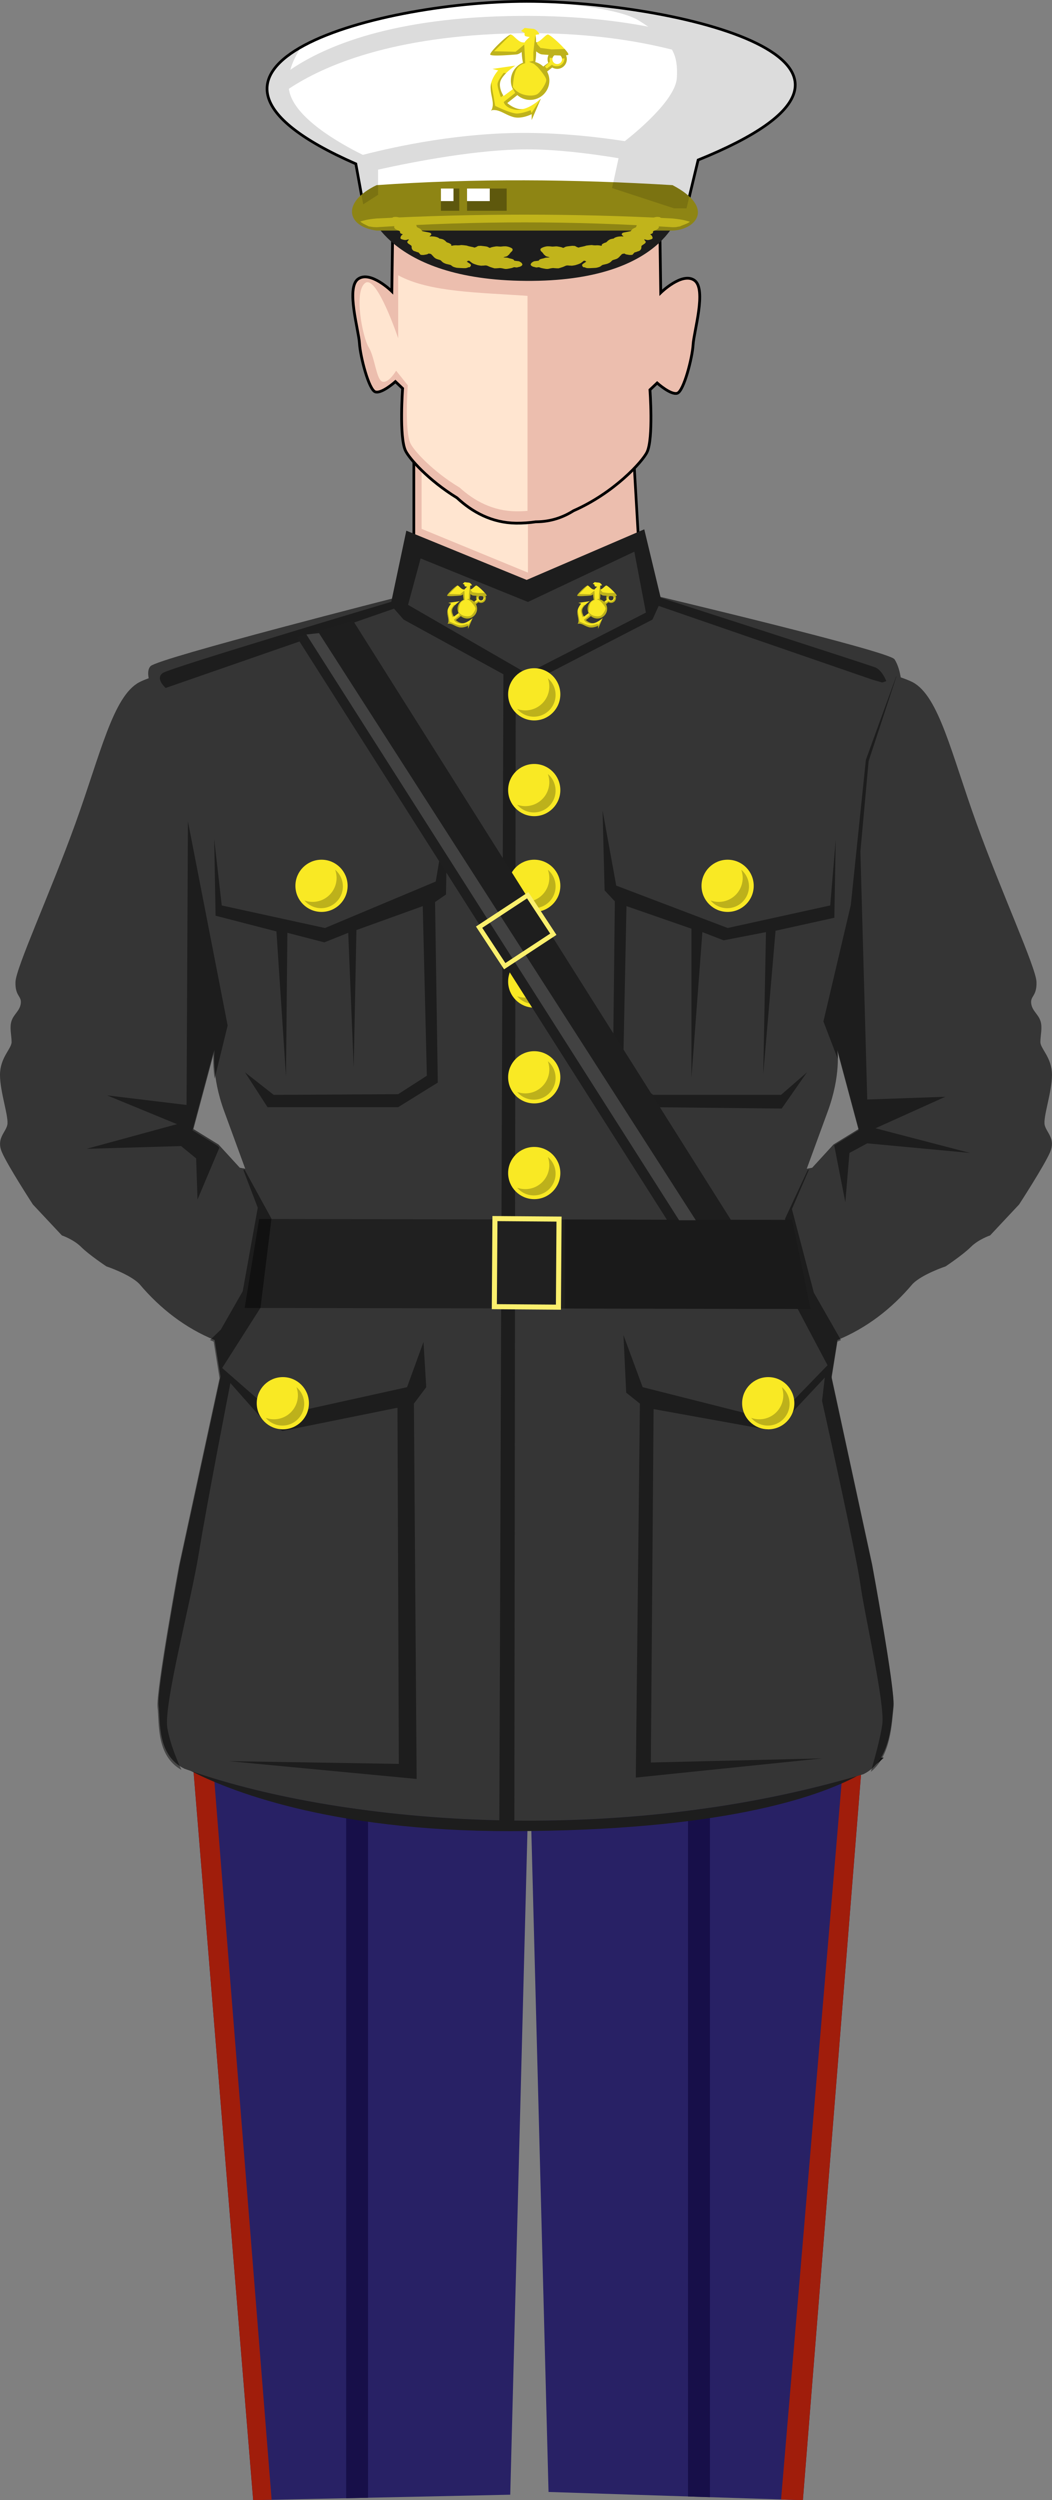 <?xml version="1.0" encoding="UTF-8" standalone="no"?>
<svg
   width="102.807mm"
   height="244.287mm"
   viewBox="0 0 102.807 244.287"
   version="1.1"
   id="svg406390"
   inkscape:version="1.3.2 (091e20e, 2023-11-25, custom)"
   sodipodi:docname="marine_officer_fg.svg"
   xml:space="preserve"
   xmlns:inkscape="http://www.inkscape.org/namespaces/inkscape"
   xmlns:sodipodi="http://sodipodi.sourceforge.net/DTD/sodipodi-0.dtd"
   xmlns="http://www.w3.org/2000/svg"
   xmlns:svg="http://www.w3.org/2000/svg"
   xmlns:rdf="http://www.w3.org/1999/02/22-rdf-syntax-ns#"
   xmlns:cc="http://creativecommons.org/ns#"
   xmlns:dc="http://purl.org/dc/elements/1.1/"><rect x="0" y="0" width="102.807" height="244.287" fill="#808080" stroke="none"/><defs
     id="defs406384" /><sodipodi:namedview
     id="base"
     pagecolor="#ffffff"
     bordercolor="#666666"
     borderopacity="1.0"
     inkscape:pageopacity="0.0"
     inkscape:pageshadow="2"
     inkscape:zoom="1.4"
     inkscape:cx="313.21429"
     inkscape:cy="233.92857"
     inkscape:document-units="mm"
     inkscape:current-layer="layer1"
     inkscape:document-rotation="0"
     showgrid="false"
     inkscape:window-width="1920"
     inkscape:window-height="1017"
     inkscape:window-x="-8"
     inkscape:window-y="-8"
     inkscape:window-maximized="1"
     inkscape:snap-global="false"
     inkscape:showpageshadow="2"
     inkscape:pagecheckerboard="0"
     inkscape:deskcolor="#d1d1d1" /><g
     inkscape:label="Layer 1"
     inkscape:groupmode="layer"
     id="layer1"
     transform="translate(-55.186,-13.928)"><path
       style="fill:#282165;fill-opacity:1;stroke:none;stroke-width:0.265px;stroke-linecap:butt;stroke-linejoin:miter;stroke-opacity:1"
       d="m 73.78,183.112 6.147,75.103 25.123,-0.535 1.871,-72.163 1.871,71.895 24.856,0.802 6.147,-76.706 z"
       id="path3363" /><path
       id="path3374"
       style="fill:#a01d0b;fill-opacity:1;stroke:none;stroke-width:0.265px;stroke-linecap:butt;stroke-linejoin:miter;stroke-opacity:1"
       d="m 137.925,182.311 -6.409,75.836 2.133,0.069 6.001,-74.889 z" /><path
       id="path3369"
       style="fill:#a01d0b;fill-opacity:1;stroke:none;stroke-width:0.265px;stroke-linecap:butt;stroke-linejoin:miter;stroke-opacity:1"
       d="m 73.955,185.25 5.972,72.965 1.804,-0.038 -5.813,-72.926 z" /><path
       id="rect3365"
       style="fill:#170f49;fill-opacity:1;stroke:none;stroke-width:1;stroke-linecap:round;stroke-miterlimit:4;stroke-dasharray:none;stroke-opacity:1"
       d="m 89.015,183.38 v 74.642 l 2.138,-0.045 v -74.596 z m 33.408,0 v 74.473 l 2.138,0.069 v -74.542 z" /><path
       style="fill:#ffffff;stroke:#000000;stroke-width:0.265px;stroke-linecap:butt;stroke-linejoin:miter;stroke-opacity:1"
       d="M 90.716,34.097 89.96,29.939 C 68.116,20.365 92.652,13.873 107.347,14.064 c 14.695,0.191 39.147,6.149 16.064,15.497 l -1.134,4.725 z"
       id="path3332"
       sodipodi:nodetypes="cczccc" /><g
       id="g3301"
       transform="translate(134.183,46.003)"><path
         style="fill:#ecbeae;fill-opacity:1;stroke:#000000;stroke-width:0.262px;stroke-linecap:butt;stroke-linejoin:miter;stroke-opacity:1"
         d="M -38.555,22.301 V 10.582 h 21.371 l 0.743,12.853 -12.636,4.158 z"
         id="path3280" /><path
         id="rect3282"
         style="opacity:1;fill:#ffe5d0;fill-opacity:1;stroke:none;stroke-width:1;stroke-linecap:round;stroke-miterlimit:4;stroke-dasharray:none;stroke-opacity:1"
         d="m -36.798,11.339 h 8.394 c 0.554,0 1,0.446 1,1 V 23.874 l -10.394,-4.276 v -7.258 c 0,-0.554 0.446,-1 1,-1 z"
         sodipodi:nodetypes="sssccss" /></g><g
       id="g3297"
       transform="translate(134.183,46.003)"><path
         id="path3285"
         style="fill:#ecbeae;fill-opacity:1;stroke:#000000;stroke-width:0.271px;stroke-linecap:butt;stroke-linejoin:miter;stroke-opacity:1"
         d="m -14.497,-8.753 -26.138,0.133 -0.07,5.012 c 0,0 -2.108,-2.072 -3.302,-1.203 -1.194,0.869 0.07,5.012 0.14,6.281 0.07,1.27 0.914,4.543 1.546,4.744 0.632,0.2 1.967,-1.003 1.967,-1.003 l 0.703,0.668 c 0,0 -0.351,4.744 0.281,6.081 0.358,0.756 2.244,2.9 5.035,4.609 1.476,1.375 3.391,2.45 5.786,2.474 0.654,0.006 1.294,-0.042 1.919,-0.134 0.016,-9.4e-5 0.032,0.001 0.048,0.001 1.411,-0.014 2.61,-0.432 3.629,-1.079 3.954,-1.73 6.748,-4.8 7.192,-5.737 0.632,-1.336 0.281,-6.08 0.281,-6.08 l 0.703,-0.668 c 1e-6,0 1.335,1.202 1.968,1.002 0.632,-0.2 1.475,-3.474 1.545,-4.744 0.07,-1.27 1.335,-5.412 0.141,-6.281 -1.194,-0.869 -3.302,1.203 -3.302,1.203 l -0.071,-5.011 h -0.049 z" /><path
         id="path3290"
         style="fill:#ffe5d0;fill-opacity:1;stroke:none;stroke-width:0.967px;stroke-linecap:butt;stroke-linejoin:miter;stroke-opacity:1"
         d="m -103.572,-11.949 c -17.341,-1.247 -36.097,-1.236 -47.691,-7.59 V 3.703 c 0,0 -7.846,-23.474 -12.148,-20.408 -4.303,3.066 -1.01,19.962 1.264,23.686 2.339,3.83 2.787,11.996 5.064,12.703 2.278,0.707 5.064,-4.043 5.064,-4.043 l 4.299,5.389 c 0,0 -1.266,16.744 1.012,21.461 1.288,2.667 8.083,10.234 18.137,16.266 5.318,4.853 12.216,8.649 20.844,8.732 1.403,0.014 2.788,-0.05 4.156,-0.166 z"
         transform="scale(0.265)"
         sodipodi:nodetypes="cccsssccscccc" /></g><path
       id="path3090"
       style="fill:#353535;fill-opacity:1;stroke:none;stroke-width:0.265px;stroke-linecap:butt;stroke-linejoin:miter;stroke-opacity:1"
       d="m 95.83,66.85 -1.47,5.345 c 0,0 -23.653,6.014 -24.455,6.816 -0.261,0.261 -0.279,0.706 -0.188,1.188 -0.363,0.132 -0.675,0.262 -0.923,0.389 -2.564,1.369 -3.78,6.992 -6.237,13.796 -2.457,6.804 -5.819,14.105 -5.859,15.497 -0.039,1.392 0.606,1.344 0.52,2.079 -0.086,0.735 -0.669,1.034 -0.898,1.701 -0.229,0.667 0,1.417 0,2.079 0,0.661 -1.134,1.512 -1.134,3.213 0,1.701 0.898,4.157 0.709,4.913 -0.189,0.756 -1.087,1.323 -0.52,2.646 0.567,1.323 3.024,5.103 3.024,5.103 l 2.834,3.024 c 0,0 1.134,0.378 1.89,1.134 0.756,0.756 2.457,1.89 2.457,1.89 0,0 2.268,0.756 3.213,1.701 2.085,2.478 4.558,4.348 7.366,5.498 l 0.572,3.573 -3.969,18.332 c 0,0 -2.268,12.285 -2.079,13.797 0.189,1.512 -0.185,4.849 2.525,6.181 14.614,5.294 41.761,7.894 66.36,0.534 2.711,-1.332 2.737,-5.203 2.926,-6.715 0.189,-1.512 -2.079,-13.797 -2.079,-13.797 l -3.969,-18.332 0.572,-3.573 c 2.808,-1.151 5.281,-3.02 7.366,-5.498 0.945,-0.945 3.213,-1.701 3.213,-1.701 0,0 1.701,-1.134 2.457,-1.89 0.756,-0.756 1.89,-1.134 1.89,-1.134 l 2.834,-3.024 c 0,0 2.457,-3.78 3.024,-5.103 0.567,-1.323 -0.331,-1.89 -0.52,-2.646 -0.189,-0.756 0.709,-3.212 0.709,-4.913 0,-1.701 -1.134,-2.551 -1.134,-3.213 0,-0.661 0.229,-1.412 0,-2.079 -0.229,-0.667 -0.811,-0.967 -0.898,-1.701 -0.086,-0.735 0.559,-0.687 0.52,-2.079 -0.039,-1.392 -3.402,-8.693 -5.859,-15.497 -2.457,-6.804 -3.673,-12.427 -6.237,-13.796 -0.302,-0.154 -0.702,-0.313 -1.172,-0.475 -0.076,-0.45 -0.246,-1.222 -0.611,-1.77 C 142.068,77.541 118.949,72.062 118.949,72.062 l -1.737,-5.078 -10.557,4.543 z M 76.164,116.495 c 0,0 -0.378,2.457 0.945,6.048 0.59,1.601 1.363,3.718 2.044,5.584 l -0.532,-0.103 -2.079,-2.268 -2.457,-1.512 z m 60.851,0 2.079,7.749 -2.457,1.512 -2.079,2.268 -0.532,0.103 c 0.681,-1.866 1.454,-3.982 2.044,-5.584 1.323,-3.591 0.945,-6.048 0.945,-6.048 z" /><path
       id="path3132"
       style="fill:#1d1d1d;fill-opacity:1;stroke:none;stroke-width:0.265px;stroke-linecap:butt;stroke-linejoin:miter;stroke-opacity:1"
       d="m 118.147,65.647 -11.492,4.944 -11.76,-4.811 -1.47,6.949 c 0,0 -21.515,6.414 -22.317,6.949 -0.802,0.535 0.267,1.47 0.267,1.47 l 22.317,-7.751 0.936,1.069 9.755,5.345 -0.399,111.975 c -11.896,-0.274 -22.595,-2.192 -30.15,-4.827 3.455,1.789 13.333,5.902 31.245,5.886 20.424,-0.018 29.872,-3.266 33.871,-5.387 -11.137,3.251 -22.766,4.477 -33.498,4.355 l 0.133,-111.333 1.203,0.267 12.161,-6.281 0.606,-1.336 20.909,7.216 0.935,0.267 0.401,-0.133 c 0,0 -0.401,-1.069 -1.069,-1.336 C 140.063,78.878 119.751,72.329 119.751,72.329 Z m -0.972,2.184 1.134,5.953 -11.623,5.953 -11.623,-6.709 1.228,-4.536 10.489,4.252 z m 24.379,117.834 -0.275,0.002 c -0.132,0.219 -0.28,0.428 -0.446,0.623 0.511,-0.385 0.722,-0.625 0.722,-0.625 z"
       sodipodi:nodetypes="ccccsccccccscccccccccscccccccccccccc" /><path
       style="fill:#202020;fill-opacity:1;stroke:none;stroke-width:0.265;stroke-linecap:butt;stroke-linejoin:miter;stroke-opacity:1;stroke-miterlimit:4;stroke-dasharray:none"
       d="m 80.511,133.032 -1.417,8.693 55.279,0.095 -1.795,-8.693 z"
       id="path3143" /><g
       id="g3127"
       style="fill:#000000;fill-opacity:0.456;stroke:none"
       transform="translate(134.183,46.003)"><path
         id="path3099"
         style="fill:#000000;fill-opacity:0.456;stroke:none;stroke-width:1px;stroke-linecap:butt;stroke-linejoin:miter;stroke-opacity:1"
         d="m -228.799,181.828 -0.506,104.551 -29.295,-3.537 25.76,10.607 -33.336,9.092 34.852,-1.01 5.555,4.545 0.506,15.152 8.059,-19.088 -0.652,-0.713 -9.285,-5.713 7.857,-29.287 c 0,0 -0.583,3.875 0.334,10.254 l 4.799,-19.598 z"
         transform="scale(0.265)" /><path
         id="path3104"
         style="fill:#000000;fill-opacity:0.456;stroke:none;stroke-width:1px;stroke-linecap:butt;stroke-linejoin:miter;stroke-opacity:1"
         d="m 32.398,128.34 -11.186,30.76 -5.555,53.537 -10.102,42.932 5.32,13.918 c -0.023,-1.925 -0.176,-3.059 -0.176,-3.059 l 7.857,29.287 -9.023,5.553 4.102,20.971 1.516,-18.182 6.566,-3.537 37.881,3.537 -34.852,-9.092 25.76,-11.617 -28.789,1.01 -2.525,-91.418 3.029,-33.336 10.258,-31.236 c -0.027,-0.009 -0.055,-0.019 -0.082,-0.027 z"
         transform="scale(0.265)" /><path
         id="path3109"
         style="fill:#000000;fill-opacity:0.456;stroke:none;stroke-width:1px;stroke-linecap:butt;stroke-linejoin:miter;stroke-opacity:1"
         d="m -208.344,309.418 c 0.12,0.328 0.237,0.646 0.355,0.971 l -0.385,-0.074 5.332,13.945 -5.555,30.809 -8.082,14.143 -3.979,3.846 c 0.45,0.196 0.899,0.396 1.354,0.582 l 2.16,13.504 -15,69.285 c 0,0 -8.572,46.43 -7.857,52.145 0.697,5.575 -0.627,17.711 8.822,22.977 -1.607,-3.47 -4.182,-9.609 -5.197,-15.361 -1.515,-8.586 8.585,-45.961 11.615,-64.648 3.03,-18.688 11.617,-62.631 11.617,-62.631 l 11.617,13.133 7.576,4.545 42.426,-8.586 0.506,131.32 -62.629,-1.01 69.195,6.564 -1.012,-138.391 4.547,-6.061 -1.01,-16.668 -6.062,16.668 -47.98,10.607 -20.203,-17.678 14.141,-22.225 4.041,-32.83 z"
         transform="scale(0.265)" /><path
         id="path3114"
         style="fill:#000000;fill-opacity:0.456;stroke:none;stroke-width:1px;stroke-linecap:butt;stroke-linejoin:miter;stroke-opacity:1"
         d="m 0.207,310.234 -0.422,0.08 -8.371,17.984 2.02,28.285 13.637,25.758 -16.162,16.668 -8.08,2.525 -43.941,-11.111 -7.072,-19.193 1.01,21.213 5.051,4.041 -1.514,137.887 68.689,-7.072 -63.135,1.516 1.01,-130.309 41.922,7.576 6.566,-3.537 14.646,-15.656 -1.01,8.586 c 0,0 12.627,56.568 14.143,67.68 1.515,11.112 9.09,43.941 8.08,51.518 -0.618,4.639 -2.677,12.182 -4.238,17.578 7.589,-6.064 7.735,-18.512 8.381,-23.678 0.714,-5.714 -7.857,-52.145 -7.857,-52.145 L 8.559,387.143 10.719,373.639 c 0.438,-0.18 0.871,-0.372 1.305,-0.561 L 2.02,355.574 -6.061,324.764 Z"
         transform="scale(0.265)" /><path
         style="fill:#000000;fill-opacity:0.456;stroke:none;stroke-width:0.265px;stroke-linecap:butt;stroke-linejoin:miter;stroke-opacity:1"
         d="m -58.064,49.913 0.134,7.484 5.947,1.537 0.935,14.165 0.134,-14.032 3.608,0.935 2.339,-0.935 0.535,13.163 0.267,-13.43 6.481,-2.339 0.401,16.571 -2.806,1.804 -12.161,0.067 -2.806,-2.205 2.205,3.408 h 12.762 l 3.875,-2.405 -0.267,-17.64 1.069,-0.735 0.134,-8.018 -1.136,6.749 -10.824,4.544 -10.089,-2.205 z"
         id="path3117" /><path
         style="fill:#000000;fill-opacity:0.456;stroke:none;stroke-width:0.265px;stroke-linecap:butt;stroke-linejoin:miter;stroke-opacity:1"
         d="m -20.112,47.106 0.2,7.818 1.002,1.069 -0.2,17.573 3.742,2.539 12.762,0.134 2.472,-3.541 -2.539,2.205 H -15.168 l -2.94,-2.205 0.334,-16.237 6.348,2.205 v 14.566 l 1.069,-14.232 2.071,0.802 4.143,-0.802 -0.267,13.898 1.203,-14.032 5.746,-1.27 0.134,-7.617 -0.535,6.414 -10.023,2.205 -10.891,-4.143 z"
         id="path3119" /></g><g
       id="g3355"
       transform="translate(134.183,46.003)"><path
         id="path3164"
         style="fill:#f9e924;fill-opacity:1;stroke:none;stroke-width:4.932;stroke-linecap:round;stroke-opacity:1"
         d="m -20.888,24.807 -0.178,0.149 0.178,0.104 c 0,0 -0.03,0.119 0.03,0.149 0.059,0.03 0.223,0.045 0.223,0.045 0,0 -0.153,0.113 -0.271,0.281 -0.019,-0.009 -0.043,-0.014 -0.071,-0.014 -0.223,0 -0.461,-0.372 -0.595,-0.386 -0.134,-0.015 -1.1,0.907 -1.011,0.996 0.089,0.089 1.1,2.36e-4 1.294,-0.015 0.082,-0.006 0.174,-0.061 0.253,-0.122 0.006,0.2 0.035,0.38 0.063,0.532 a 0.952,0.952 0 0 0 -0.599,0.884 0.952,0.952 0 0 0 0.098,0.421 l -0.455,0.338 c 0,0 -0.312,-0.461 -0.119,-0.818 0.193,-0.357 0.699,-0.684 0.699,-0.684 l -1.13,0.164 0.282,0.074 c 0,0 -0.416,0.446 -0.371,0.907 0.013,0.374 0.193,0.712 0.05,1.035 l -0.038,0.029 c 0.01,-0.002 0.019,-0.002 0.028,-0.004 -0.004,0.008 -0.006,0.017 -0.01,0.025 l 0.037,-0.029 c 0.349,-0.054 0.629,0.209 0.986,0.318 0.434,0.163 0.973,-0.123 0.973,-0.123 l -0.002,0.292 0.452,-1.049 c 0,0 -0.448,0.403 -0.843,0.497 -0.395,0.094 -0.812,-0.287 -0.812,-0.287 l 0.497,-0.393 a 0.952,0.952 0 0 0 0.629,0.238 0.952,0.952 0 0 0 0.952,-0.952 0.952,0.952 0 0 0 -0.112,-0.448 l 0.253,-0.2 a 0.476,0.476 0 0 0 0.245,0.068 0.476,0.476 0 0 0 0.476,-0.476 0.476,0.476 0 0 0 -0.042,-0.194 c 0.055,-0.006 0.099,-0.015 0.113,-0.029 0.089,-0.089 -0.877,-1.011 -1.011,-0.996 -0.13,0.015 -0.36,0.365 -0.578,0.383 -0.006,-0.205 -0.014,-0.369 -0.014,-0.369 l 0.178,-0.03 c 0,0 -0.119,-0.253 -0.327,-0.268 -0.208,-0.015 -0.402,-0.045 -0.402,-0.045 z m 0.567,1.156 c 0.087,0.072 0.197,0.145 0.293,0.153 0.054,0.004 0.177,0.014 0.322,0.024 a 0.476,0.476 0 0 0 -0.051,0.214 0.476,0.476 0 0 0 0.034,0.178 l -0.247,0.183 a 0.952,0.952 0 0 0 -0.394,-0.222 c 0.018,-0.115 0.035,-0.254 0.041,-0.407 0.002,-0.037 9.44e-4,-0.082 0.002,-0.123 z m 0.905,0.195 c 0.098,0.005 0.194,0.01 0.285,0.011 a 0.238,0.238 0 0 1 0.088,0.184 0.238,0.238 0 0 1 -0.238,0.238 0.238,0.238 0 0 1 -0.238,-0.238 0.238,0.238 0 0 1 0.103,-0.196 z" /><path
         id="path3166"
         style="fill:#000000;fill-opacity:0.238;stroke:none;stroke-width:0.265px;stroke-linecap:butt;stroke-linejoin:miter;stroke-opacity:1"
         d="m -21.572,25.134 c -0.134,-0.015 -1.101,0.907 -1.011,0.996 0.089,0.089 1.101,-1.11e-4 1.294,-0.015 0.082,-0.006 0.173,-0.061 0.253,-0.121 0.006,0.2 0.035,0.38 0.063,0.531 a 0.952,0.952 0 0 0 -0.598,0.884 0.952,0.952 0 0 0 0.074,0.368 l 0.007,-0.006 0.134,0.246 -0.567,0.449 c 0,0 0.047,0.283 0.567,0.378 0.133,0.024 0.278,0.003 0.421,-0.041 -0.395,0.094 -0.812,-0.287 -0.812,-0.287 l 0.497,-0.393 a 0.952,0.952 0 0 0 0.629,0.238 0.952,0.952 0 0 0 0.952,-0.952 0.952,0.952 0 0 0 -0.112,-0.448 l 0.253,-0.201 a 0.476,0.476 0 0 0 0.245,0.068 0.476,0.476 0 0 0 0.476,-0.476 0.476,0.476 0 0 0 -0.041,-0.194 c 0.055,-0.006 0.098,-0.015 0.113,-0.029 0.028,-0.028 -0.054,-0.142 -0.177,-0.281 l -0.649,0.019 -0.544,-0.071 -0.165,-0.189 -0.022,-0.099 c -0.011,0.002 -0.022,0.007 -0.033,0.008 -0.003,-0.105 -0.004,-0.121 -0.007,-0.188 l -0.033,-0.147 -0.095,0.827 v 0.425 l -0.212,0.048 0.236,0.095 0.189,0.165 c 0,0 0.425,0.472 0.425,0.638 0,0.165 -0.26,0.567 -0.425,0.685 -0.165,0.118 -0.591,0.118 -0.898,-0.048 -0.167,-0.09 -0.267,-0.204 -0.328,-0.293 0.003,-0.054 0.028,-0.571 0.162,-0.841 0.142,-0.283 0.449,-0.331 0.449,-0.331 l -0.047,-0.921 -0.425,0.354 -1.063,-0.024 0.827,-0.827 c -0.001,-1.74e-4 -0.003,-0.001 -0.004,-0.002 z m 1.251,0.829 c 0.087,0.072 0.197,0.145 0.293,0.152 0.054,0.004 0.177,0.014 0.321,0.024 a 0.476,0.476 0 0 0 -0.051,0.213 0.476,0.476 0 0 0 0.035,0.178 l -0.247,0.183 a 0.952,0.952 0 0 0 -0.394,-0.222 c 0.018,-0.115 0.035,-0.255 0.041,-0.407 0.002,-0.037 8.99e-4,-0.082 0.002,-0.122 z m 0.905,0.194 c 0.098,0.005 0.194,0.01 0.285,0.011 a 0.238,0.238 0 0 1 0.085,0.148 h 0.13 l -0.029,0.118 c 0,0 -0.071,0.236 -0.307,0.26 -0.236,0.024 -0.284,-0.071 -0.284,-0.071 l -0.26,0.189 -0.094,-0.095 0.236,-0.236 v -0.198 l 0.143,0.008 a 0.238,0.238 0 0 1 0.096,-0.135 z m -2.506,0.868 c 0,0 -0.307,0.378 -0.307,0.567 0,0.189 0.165,0.638 0.165,0.638 l 0.117,-0.094 c -0.048,-0.077 -0.275,-0.465 -0.101,-0.787 0.059,-0.109 0.147,-0.21 0.241,-0.305 z m -0.61,0.469 c -0.029,0.101 -0.046,0.208 -0.035,0.317 0.013,0.374 0.194,0.712 0.051,1.035 l -0.039,0.029 c 0.01,-0.002 0.018,-0.002 0.028,-0.004 -0.004,0.008 -0.006,0.017 -0.01,0.025 l 0.037,-0.028 c 0.349,-0.054 0.629,0.208 0.987,0.318 0.434,0.163 0.973,-0.123 0.973,-0.123 l -0.002,0.292 0.452,-1.049 c 0,0 -0.101,0.089 -0.242,0.191 0.118,-0.081 0.208,-0.148 0.208,-0.148 l -0.425,0.661 -0.048,-0.142 c 0,0 -0.331,0.142 -0.638,0.165 -0.307,0.024 -1.111,-0.378 -1.111,-0.378 0,0 -0.047,-0.283 -0.071,-0.425 -0.022,-0.134 -0.105,-0.515 -0.114,-0.736 z m 2.046,1.099 c -0.025,0.016 -0.049,0.032 -0.076,0.047 0.03,-0.016 0.048,-0.03 0.076,-0.047 z" /></g><path
       id="path3187"
       style="fill:#f9e924;fill-opacity:1;stroke:none;stroke-width:4.932;stroke-linecap:round;stroke-opacity:1"
       d="m 100.586,70.81 -0.178,0.149 0.178,0.104 c 0,0 -0.03,0.119 0.03,0.149 0.059,0.03 0.223,0.045 0.223,0.045 0,0 -0.153,0.113 -0.271,0.281 -0.019,-0.009 -0.043,-0.014 -0.071,-0.014 -0.223,0 -0.461,-0.372 -0.595,-0.386 -0.134,-0.015 -1.1,0.907 -1.011,0.996 0.089,0.089 1.1,2.36e-4 1.294,-0.015 0.082,-0.006 0.174,-0.061 0.253,-0.122 0.006,0.2 0.035,0.38 0.063,0.532 a 0.952,0.952 0 0 0 -0.599,0.884 0.952,0.952 0 0 0 0.098,0.421 l -0.455,0.338 c 0,0 -0.312,-0.461 -0.119,-0.818 0.193,-0.357 0.699,-0.684 0.699,-0.684 l -1.13,0.164 0.282,0.074 c 0,0 -0.416,0.446 -0.371,0.907 0.013,0.374 0.193,0.712 0.05,1.035 l -0.038,0.029 c 0.01,-0.002 0.019,-0.002 0.028,-0.004 -0.004,0.008 -0.006,0.017 -0.01,0.025 l 0.037,-0.029 c 0.349,-0.054 0.629,0.209 0.986,0.318 0.434,0.163 0.973,-0.123 0.973,-0.123 l -0.002,0.292 0.452,-1.049 c 0,0 -0.448,0.403 -0.843,0.497 -0.395,0.094 -0.812,-0.287 -0.812,-0.287 l 0.497,-0.393 a 0.952,0.952 0 0 0 0.629,0.238 0.952,0.952 0 0 0 0.952,-0.952 0.952,0.952 0 0 0 -0.112,-0.448 l 0.253,-0.2 a 0.476,0.476 0 0 0 0.245,0.068 0.476,0.476 0 0 0 0.476,-0.476 0.476,0.476 0 0 0 -0.042,-0.194 c 0.055,-0.006 0.099,-0.015 0.113,-0.029 0.089,-0.089 -0.877,-1.011 -1.011,-0.996 -0.13,0.015 -0.36,0.365 -0.578,0.383 -0.006,-0.205 -0.014,-0.369 -0.014,-0.369 l 0.178,-0.03 c 0,0 -0.119,-0.253 -0.327,-0.268 -0.208,-0.015 -0.402,-0.045 -0.402,-0.045 z m 0.567,1.156 c 0.087,0.072 0.197,0.145 0.293,0.153 0.054,0.004 0.177,0.014 0.322,0.024 a 0.476,0.476 0 0 0 -0.051,0.214 0.476,0.476 0 0 0 0.035,0.178 l -0.247,0.183 a 0.952,0.952 0 0 0 -0.394,-0.222 c 0.018,-0.115 0.035,-0.254 0.041,-0.407 0.002,-0.037 9.5e-4,-0.082 0.002,-0.123 z m 0.905,0.195 c 0.098,0.005 0.194,0.01 0.285,0.011 a 0.238,0.238 0 0 1 0.088,0.184 0.238,0.238 0 0 1 -0.238,0.238 0.238,0.238 0 0 1 -0.238,-0.238 0.238,0.238 0 0 1 0.103,-0.196 z" /><path
       id="path3189"
       style="fill:#000000;fill-opacity:0.238;stroke:none;stroke-width:0.265px;stroke-linecap:butt;stroke-linejoin:miter;stroke-opacity:1"
       d="m 99.902,71.137 c -0.134,-0.015 -1.101,0.907 -1.011,0.996 0.089,0.089 1.101,-1.11e-4 1.294,-0.015 0.082,-0.006 0.173,-0.061 0.253,-0.121 0.006,0.2 0.035,0.38 0.063,0.531 a 0.952,0.952 0 0 0 -0.598,0.884 0.952,0.952 0 0 0 0.074,0.368 l 0.007,-0.006 0.134,0.246 -0.567,0.449 c 0,0 0.047,0.283 0.567,0.378 0.133,0.024 0.278,0.003 0.421,-0.041 -0.395,0.094 -0.812,-0.287 -0.812,-0.287 l 0.497,-0.393 a 0.952,0.952 0 0 0 0.629,0.238 0.952,0.952 0 0 0 0.952,-0.952 0.952,0.952 0 0 0 -0.112,-0.448 l 0.253,-0.201 a 0.476,0.476 0 0 0 0.245,0.068 0.476,0.476 0 0 0 0.476,-0.476 0.476,0.476 0 0 0 -0.041,-0.194 c 0.055,-0.006 0.098,-0.015 0.113,-0.029 0.028,-0.028 -0.054,-0.142 -0.177,-0.281 l -0.649,0.019 -0.544,-0.071 -0.165,-0.189 -0.022,-0.099 c -0.011,0.002 -0.022,0.007 -0.033,0.008 -0.003,-0.105 -0.005,-0.121 -0.007,-0.188 l -0.033,-0.147 -0.095,0.827 v 0.425 l -0.212,0.048 0.236,0.095 0.189,0.165 c 0,0 0.425,0.472 0.425,0.638 0,0.165 -0.26,0.567 -0.425,0.685 -0.165,0.118 -0.591,0.118 -0.898,-0.048 -0.167,-0.09 -0.267,-0.204 -0.328,-0.293 0.002,-0.054 0.028,-0.571 0.162,-0.841 0.142,-0.283 0.449,-0.331 0.449,-0.331 l -0.047,-0.921 -0.425,0.354 -1.063,-0.024 0.827,-0.827 c -0.001,-1.74e-4 -0.003,-0.001 -0.004,-0.002 z m 1.251,0.829 c 0.087,0.072 0.197,0.145 0.293,0.152 0.054,0.004 0.177,0.014 0.321,0.024 a 0.476,0.476 0 0 0 -0.051,0.213 0.476,0.476 0 0 0 0.035,0.178 l -0.247,0.183 a 0.952,0.952 0 0 0 -0.394,-0.222 c 0.018,-0.115 0.035,-0.255 0.041,-0.407 0.001,-0.037 9e-4,-0.082 0.002,-0.122 z m 0.905,0.194 c 0.098,0.005 0.194,0.01 0.285,0.011 a 0.238,0.238 0 0 1 0.085,0.148 h 0.13 l -0.029,0.118 c 0,0 -0.071,0.236 -0.307,0.26 -0.236,0.024 -0.284,-0.071 -0.284,-0.071 l -0.26,0.189 -0.094,-0.095 0.236,-0.236 v -0.198 l 0.143,0.008 a 0.238,0.238 0 0 1 0.096,-0.135 z m -2.506,0.868 c 0,0 -0.307,0.378 -0.307,0.567 0,0.189 0.165,0.638 0.165,0.638 l 0.117,-0.094 c -0.048,-0.077 -0.275,-0.465 -0.101,-0.787 0.059,-0.109 0.147,-0.21 0.241,-0.305 z m -0.61,0.469 c -0.029,0.101 -0.046,0.208 -0.035,0.317 0.013,0.374 0.194,0.712 0.051,1.035 l -0.039,0.029 c 0.01,-0.002 0.018,-0.002 0.028,-0.004 -0.004,0.008 -0.006,0.017 -0.01,0.025 l 0.037,-0.028 c 0.349,-0.054 0.629,0.208 0.987,0.318 0.434,0.163 0.973,-0.123 0.973,-0.123 l -0.002,0.292 0.452,-1.049 c 0,0 -0.101,0.089 -0.242,0.191 0.118,-0.081 0.208,-0.148 0.208,-0.148 l -0.425,0.661 -0.048,-0.142 c 0,0 -0.331,0.142 -0.638,0.165 -0.307,0.024 -1.111,-0.378 -1.111,-0.378 0,0 -0.047,-0.283 -0.071,-0.425 -0.022,-0.134 -0.105,-0.515 -0.114,-0.736 z m 2.046,1.099 c -0.025,0.016 -0.05,0.032 -0.076,0.047 0.03,-0.016 0.048,-0.03 0.076,-0.047 z" /><g
       id="g3208"
       transform="translate(134.183,46.003)"><circle
         style="opacity:1;fill:#f9e924;fill-opacity:1;stroke:none;stroke-width:6.92;stroke-linecap:round;stroke-opacity:1"
         id="path3197"
         cx="-26.789"
         cy="35.766"
         r="2.551" /><path
         id="circle3199"
         style="opacity:1;fill:#000000;fill-opacity:0.24;stroke:none;stroke-width:21.796;stroke-linecap:round;stroke-opacity:1"
         d="m -96.066,129.041 a 8.839,8.839 0 0 1 0.531,3.012 8.839,8.839 0 0 1 -8.84,8.84 8.839,8.839 0 0 1 -3.014,-0.529 8.036,8.036 0 0 0 6.139,2.852 8.036,8.036 0 0 0 8.035,-8.037 8.036,8.036 0 0 0 -2.852,-6.137 z"
         transform="scale(0.265)" /></g><g
       id="g3214"
       transform="translate(134.183,55.358)"><circle
         style="opacity:1;fill:#f9e924;fill-opacity:1;stroke:none;stroke-width:6.92;stroke-linecap:round;stroke-opacity:1"
         id="circle3210"
         cx="-26.789"
         cy="35.766"
         r="2.551" /><path
         id="path3212"
         style="opacity:1;fill:#000000;fill-opacity:0.24;stroke:none;stroke-width:21.796;stroke-linecap:round;stroke-opacity:1"
         d="m -96.066,129.041 a 8.839,8.839 0 0 1 0.531,3.012 8.839,8.839 0 0 1 -8.84,8.84 8.839,8.839 0 0 1 -3.014,-0.529 8.036,8.036 0 0 0 6.139,2.852 8.036,8.036 0 0 0 8.035,-8.037 8.036,8.036 0 0 0 -2.852,-6.137 z"
         transform="scale(0.265)" /></g><g
       id="g3220"
       transform="translate(134.183,64.713)"><circle
         style="opacity:1;fill:#f9e924;fill-opacity:1;stroke:none;stroke-width:6.92;stroke-linecap:round;stroke-opacity:1"
         id="circle3216"
         cx="-26.789"
         cy="35.766"
         r="2.551" /><path
         id="path3218"
         style="opacity:1;fill:#000000;fill-opacity:0.24;stroke:none;stroke-width:21.796;stroke-linecap:round;stroke-opacity:1"
         d="m -96.066,129.041 a 8.839,8.839 0 0 1 0.531,3.012 8.839,8.839 0 0 1 -8.84,8.84 8.839,8.839 0 0 1 -3.014,-0.529 8.036,8.036 0 0 0 6.139,2.852 8.036,8.036 0 0 0 8.035,-8.037 8.036,8.036 0 0 0 -2.852,-6.137 z"
         transform="scale(0.265)" /></g><g
       id="g3226"
       transform="translate(134.183,74.068)"><circle
         style="opacity:1;fill:#f9e924;fill-opacity:1;stroke:none;stroke-width:6.92;stroke-linecap:round;stroke-opacity:1"
         id="circle3222"
         cx="-26.789"
         cy="35.766"
         r="2.551" /><path
         id="path3224"
         style="opacity:1;fill:#000000;fill-opacity:0.24;stroke:none;stroke-width:21.796;stroke-linecap:round;stroke-opacity:1"
         d="m -96.066,129.041 a 8.839,8.839 0 0 1 0.531,3.012 8.839,8.839 0 0 1 -8.84,8.84 8.839,8.839 0 0 1 -3.014,-0.529 8.036,8.036 0 0 0 6.139,2.852 8.036,8.036 0 0 0 8.035,-8.037 8.036,8.036 0 0 0 -2.852,-6.137 z"
         transform="scale(0.265)" /></g><g
       id="g3232"
       transform="translate(134.183,83.423)"><circle
         style="opacity:1;fill:#f9e924;fill-opacity:1;stroke:none;stroke-width:6.92;stroke-linecap:round;stroke-opacity:1"
         id="circle3228"
         cx="-26.789"
         cy="35.766"
         r="2.551" /><path
         id="path3230"
         style="opacity:1;fill:#000000;fill-opacity:0.24;stroke:none;stroke-width:21.796;stroke-linecap:round;stroke-opacity:1"
         d="m -96.066,129.041 a 8.839,8.839 0 0 1 0.531,3.012 8.839,8.839 0 0 1 -8.84,8.84 8.839,8.839 0 0 1 -3.014,-0.529 8.036,8.036 0 0 0 6.139,2.852 8.036,8.036 0 0 0 8.035,-8.037 8.036,8.036 0 0 0 -2.852,-6.137 z"
         transform="scale(0.265)" /></g><path
       id="rect408026"
       style="opacity:1;fill:#1e1e1e;fill-opacity:1;stroke:none;stroke-width:1.905;stroke-linecap:round"
       transform="rotate(-32.661)"
       d="m 29.762,109.578 5.503,1.621 -0.571,77.3 -5.232,-3.035 z"
       sodipodi:nodetypes="ccccc" /><path
       id="rect3275"
       style="fill:#1a1a1a;fill-opacity:1;stroke:none;stroke-width:1;stroke-linecap:round;stroke-miterlimit:4;stroke-dasharray:none;stroke-opacity:1"
       d="m 110.371,133.086 v 8.693 l 24.002,0.041 -1.796,-8.694 z" /><g
       id="g3238"
       transform="translate(134.183,92.778)"><circle
         style="opacity:1;fill:#f9e924;fill-opacity:1;stroke:none;stroke-width:6.92;stroke-linecap:round;stroke-opacity:1"
         id="circle3234"
         cx="-26.789"
         cy="35.766"
         r="2.551" /><path
         id="path3236"
         style="opacity:1;fill:#000000;fill-opacity:0.24;stroke:none;stroke-width:21.796;stroke-linecap:round;stroke-opacity:1"
         d="m -96.066,129.041 a 8.839,8.839 0 0 1 0.531,3.012 8.839,8.839 0 0 1 -8.84,8.84 8.839,8.839 0 0 1 -3.014,-0.529 8.036,8.036 0 0 0 6.139,2.852 8.036,8.036 0 0 0 8.035,-8.037 8.036,8.036 0 0 0 -2.852,-6.137 z"
         transform="scale(0.265)" /></g><g
       id="g3244"
       transform="translate(113.395,64.713)"><circle
         style="opacity:1;fill:#f9e924;fill-opacity:1;stroke:none;stroke-width:6.92;stroke-linecap:round;stroke-opacity:1"
         id="circle3240"
         cx="-26.789"
         cy="35.766"
         r="2.551" /><path
         id="path3242"
         style="opacity:1;fill:#000000;fill-opacity:0.24;stroke:none;stroke-width:21.796;stroke-linecap:round;stroke-opacity:1"
         d="m -96.066,129.041 a 8.839,8.839 0 0 1 0.531,3.012 8.839,8.839 0 0 1 -8.84,8.84 8.839,8.839 0 0 1 -3.014,-0.529 8.036,8.036 0 0 0 6.139,2.852 8.036,8.036 0 0 0 8.035,-8.037 8.036,8.036 0 0 0 -2.852,-6.137 z"
         transform="scale(0.265)" /></g><g
       id="g3250"
       transform="translate(153.082,64.713)"><circle
         style="opacity:1;fill:#f9e924;fill-opacity:1;stroke:none;stroke-width:6.92;stroke-linecap:round;stroke-opacity:1"
         id="circle3246"
         cx="-26.789"
         cy="35.766"
         r="2.551" /><path
         id="path3248"
         style="opacity:1;fill:#000000;fill-opacity:0.24;stroke:none;stroke-width:21.796;stroke-linecap:round;stroke-opacity:1"
         d="m -96.066,129.041 a 8.839,8.839 0 0 1 0.531,3.012 8.839,8.839 0 0 1 -8.84,8.84 8.839,8.839 0 0 1 -3.014,-0.529 8.036,8.036 0 0 0 6.139,2.852 8.036,8.036 0 0 0 8.035,-8.037 8.036,8.036 0 0 0 -2.852,-6.137 z"
         transform="scale(0.265)" /></g><g
       id="g3256"
       transform="translate(157.051,115.267)"><circle
         style="opacity:1;fill:#f9e924;fill-opacity:1;stroke:none;stroke-width:6.92;stroke-linecap:round;stroke-opacity:1"
         id="circle3252"
         cx="-26.789"
         cy="35.766"
         r="2.551" /><path
         id="path3254"
         style="opacity:1;fill:#000000;fill-opacity:0.24;stroke:none;stroke-width:21.796;stroke-linecap:round;stroke-opacity:1"
         d="m -96.066,129.041 a 8.839,8.839 0 0 1 0.531,3.012 8.839,8.839 0 0 1 -8.84,8.84 8.839,8.839 0 0 1 -3.014,-0.529 8.036,8.036 0 0 0 6.139,2.852 8.036,8.036 0 0 0 8.035,-8.037 8.036,8.036 0 0 0 -2.852,-6.137 z"
         transform="scale(0.265)" /></g><g
       id="g3262"
       transform="translate(109.615,115.267)"><circle
         style="opacity:1;fill:#f9e924;fill-opacity:1;stroke:none;stroke-width:6.92;stroke-linecap:round;stroke-opacity:1"
         id="circle3258"
         cx="-26.789"
         cy="35.766"
         r="2.551" /><path
         id="path3260"
         style="opacity:1;fill:#000000;fill-opacity:0.24;stroke:none;stroke-width:21.796;stroke-linecap:round;stroke-opacity:1"
         d="m -96.066,129.041 a 8.839,8.839 0 0 1 0.531,3.012 8.839,8.839 0 0 1 -8.84,8.84 8.839,8.839 0 0 1 -3.014,-0.529 8.036,8.036 0 0 0 6.139,2.852 8.036,8.036 0 0 0 8.035,-8.037 8.036,8.036 0 0 0 -2.852,-6.137 z"
         transform="scale(0.265)" /></g><path
       style="fill:#1d1d1d;stroke:none;stroke-width:0.265px;stroke-linecap:butt;stroke-linejoin:miter;stroke-opacity:1;fill-opacity:1"
       d="m 91.188,34.38 c 0,0 1.795,6.898 15.403,6.993 13.607,0.094 15.025,-6.804 15.025,-6.804 z"
       id="path3303" /><path
       id="rect3305"
       style="fill:#8e8514;fill-opacity:1;stroke:none;stroke-width:0.983;stroke-linecap:round;stroke-miterlimit:4;stroke-dasharray:none;stroke-opacity:1"
       d="m 91.988,32.018 c 9.641,-0.677 19.282,-0.581 28.923,0 4.238,2.224 2.221,4.372 0,4.441 H 91.988 c -2.958,-0.404 -3.444,-2.793 0,-4.441 z"
       sodipodi:nodetypes="ccccc" /><rect
       style="fill:#000000;fill-opacity:0.347;stroke:none;stroke-width:1;stroke-linecap:round;stroke-miterlimit:4;stroke-dasharray:none;stroke-opacity:1"
       id="rect3308"
       width="1.795"
       height="2.173"
       x="98.275"
       y="32.349" /><rect
       style="fill:#000000;fill-opacity:0.343;stroke:none;stroke-width:1.469;stroke-linecap:round;stroke-miterlimit:4;stroke-dasharray:none;stroke-opacity:1"
       id="rect3310"
       width="3.874"
       height="2.173"
       x="100.827"
       y="32.349" /><rect
       style="fill:#ffffff;fill-opacity:1;stroke:none;stroke-width:0.836;stroke-linecap:round;stroke-miterlimit:4;stroke-dasharray:none;stroke-opacity:1"
       id="rect3312"
       width="2.221"
       height="1.228"
       x="100.827"
       y="32.349" /><rect
       style="fill:#fefefe;fill-opacity:1;stroke:none;stroke-width:0.622;stroke-linecap:round;stroke-miterlimit:4;stroke-dasharray:none;stroke-opacity:1"
       id="rect3314"
       width="1.228"
       height="1.228"
       x="98.275"
       y="32.349" /><path
       id="path3327"
       style="opacity:0.477;fill:#f9e924;fill-opacity:1;stroke:none;stroke-width:0.431;stroke-linecap:round;stroke-miterlimit:4;stroke-dasharray:none;stroke-opacity:1"
       d="m 106.497,34.9 c -4.821,8.73e-4 -9.658,0.127 -14.509,0.375 -0.985,0.091 -1.214,0.193 -1.59,0.295 0.164,0.182 0.568,0.344 0.83,0.481 0.368,0.037 0.215,0.064 0.76,0.079 9.641,-0.63 19.282,-0.63 28.923,0 0.554,-0.003 0.293,-0.031 0.727,-0.079 0.227,-0.128 0.802,-0.283 0.958,-0.46 -0.37,-0.1 -0.614,-0.207 -1.685,-0.315 -4.788,-0.251 -9.593,-0.376 -14.414,-0.375 z"
       sodipodi:nodetypes="sccccccccs" /><path
       id="path3334"
       style="fill:#000000;fill-opacity:0.137;stroke:none;stroke-width:0.265px;stroke-linecap:butt;stroke-linejoin:miter;stroke-opacity:1"
       d="m 107.169,14.064 c 3.77,0.232 8.658,0.747 10.478,1.89 0.322,0.202 0.613,0.394 0.885,0.581 -3.499,-0.668 -7.666,-1.094 -12.602,-1.053 -12.357,0.102 -19.011,2.968 -22.373,5.267 0.224,-0.81 0.631,-1.571 1.08,-2.234 -4.946,2.787 -5.374,6.736 5.323,11.424 l 0.719,3.955 1.454,-0.931 V 30.502 c 3.768,-0.833 9.789,-1.975 14.552,-1.98 2.811,-0.003 6.027,0.382 8.949,0.865 l -0.634,2.916 6.045,1.977 1.231,0.007 1.134,-4.725 c 23.083,-9.348 -1.369,-15.307 -16.064,-15.497 -0.058,-7.94e-4 -0.12,5.29e-4 -0.178,0 z m 0.386,3.109 c 5.292,0.043 9.701,0.696 13.3,1.603 0.429,0.77 0.541,1.617 0.477,2.753 -0.122,2.154 -3.991,5.333 -5.084,6.191 -2.803,-0.434 -6.056,-0.778 -9.468,-0.805 -6.503,-0.052 -12.702,1.259 -16.134,2.145 -2.35,-1.16 -6.714,-3.643 -7.206,-6.302 -0.01,-0.052 -0.015,-0.105 -0.023,-0.157 3.341,-2.222 10.071,-5.199 22.323,-5.418 0.616,-0.011 1.221,-0.014 1.814,-0.009 z" /><g
       id="g3361"
       transform="matrix(1.979,0,0,1.979,147.798,-32.437)"><path
         id="path3357"
         style="fill:#f9e924;fill-opacity:1;stroke:none;stroke-width:4.932;stroke-linecap:round;stroke-opacity:1"
         d="m -20.888,24.807 -0.178,0.149 0.178,0.104 c 0,0 -0.03,0.119 0.03,0.149 0.059,0.03 0.223,0.045 0.223,0.045 0,0 -0.153,0.113 -0.271,0.281 -0.019,-0.009 -0.043,-0.014 -0.071,-0.014 -0.223,0 -0.461,-0.372 -0.595,-0.386 -0.134,-0.015 -1.1,0.907 -1.011,0.996 0.089,0.089 1.1,2.36e-4 1.294,-0.015 0.082,-0.006 0.174,-0.061 0.253,-0.122 0.006,0.2 0.035,0.38 0.063,0.532 a 0.952,0.952 0 0 0 -0.599,0.884 0.952,0.952 0 0 0 0.098,0.421 l -0.455,0.338 c 0,0 -0.312,-0.461 -0.119,-0.818 0.193,-0.357 0.699,-0.684 0.699,-0.684 l -1.13,0.164 0.282,0.074 c 0,0 -0.416,0.446 -0.371,0.907 0.013,0.374 0.193,0.712 0.05,1.035 l -0.038,0.029 c 0.01,-0.002 0.019,-0.002 0.028,-0.004 -0.004,0.008 -0.006,0.017 -0.01,0.025 l 0.037,-0.029 c 0.349,-0.054 0.629,0.209 0.986,0.318 0.434,0.163 0.973,-0.123 0.973,-0.123 l -0.002,0.292 0.452,-1.049 c 0,0 -0.448,0.403 -0.843,0.497 -0.395,0.094 -0.812,-0.287 -0.812,-0.287 l 0.497,-0.393 a 0.952,0.952 0 0 0 0.629,0.238 0.952,0.952 0 0 0 0.952,-0.952 0.952,0.952 0 0 0 -0.112,-0.448 l 0.253,-0.2 a 0.476,0.476 0 0 0 0.245,0.068 0.476,0.476 0 0 0 0.476,-0.476 0.476,0.476 0 0 0 -0.042,-0.194 c 0.055,-0.006 0.099,-0.015 0.113,-0.029 0.089,-0.089 -0.877,-1.011 -1.011,-0.996 -0.13,0.015 -0.36,0.365 -0.578,0.383 -0.006,-0.205 -0.014,-0.369 -0.014,-0.369 l 0.178,-0.03 c 0,0 -0.119,-0.253 -0.327,-0.268 -0.208,-0.015 -0.402,-0.045 -0.402,-0.045 z m 0.567,1.156 c 0.087,0.072 0.197,0.145 0.293,0.153 0.054,0.004 0.177,0.014 0.322,0.024 a 0.476,0.476 0 0 0 -0.051,0.214 0.476,0.476 0 0 0 0.034,0.178 l -0.247,0.183 a 0.952,0.952 0 0 0 -0.394,-0.222 c 0.018,-0.115 0.035,-0.254 0.041,-0.407 0.002,-0.037 9.44e-4,-0.082 0.002,-0.123 z m 0.905,0.195 c 0.098,0.005 0.194,0.01 0.285,0.011 a 0.238,0.238 0 0 1 0.088,0.184 0.238,0.238 0 0 1 -0.238,0.238 0.238,0.238 0 0 1 -0.238,-0.238 0.238,0.238 0 0 1 0.103,-0.196 z" /><path
         id="path3359"
         style="fill:#000000;fill-opacity:0.238;stroke:none;stroke-width:0.265px;stroke-linecap:butt;stroke-linejoin:miter;stroke-opacity:1"
         d="m -21.572,25.134 c -0.134,-0.015 -1.101,0.907 -1.011,0.996 0.089,0.089 1.101,-1.11e-4 1.294,-0.015 0.082,-0.006 0.173,-0.061 0.253,-0.121 0.006,0.2 0.035,0.38 0.063,0.531 a 0.952,0.952 0 0 0 -0.598,0.884 0.952,0.952 0 0 0 0.074,0.368 l 0.007,-0.006 0.134,0.246 -0.567,0.449 c 0,0 0.047,0.283 0.567,0.378 0.133,0.024 0.278,0.003 0.421,-0.041 -0.395,0.094 -0.812,-0.287 -0.812,-0.287 l 0.497,-0.393 a 0.952,0.952 0 0 0 0.629,0.238 0.952,0.952 0 0 0 0.952,-0.952 0.952,0.952 0 0 0 -0.112,-0.448 l 0.253,-0.201 a 0.476,0.476 0 0 0 0.245,0.068 0.476,0.476 0 0 0 0.476,-0.476 0.476,0.476 0 0 0 -0.041,-0.194 c 0.055,-0.006 0.098,-0.015 0.113,-0.029 0.028,-0.028 -0.054,-0.142 -0.177,-0.281 l -0.649,0.019 -0.544,-0.071 -0.165,-0.189 -0.022,-0.099 c -0.011,0.002 -0.022,0.007 -0.033,0.008 -0.003,-0.105 -0.004,-0.121 -0.007,-0.188 l -0.033,-0.147 -0.095,0.827 v 0.425 l -0.212,0.048 0.236,0.095 0.189,0.165 c 0,0 0.425,0.472 0.425,0.638 0,0.165 -0.26,0.567 -0.425,0.685 -0.165,0.118 -0.591,0.118 -0.898,-0.048 -0.167,-0.09 -0.267,-0.204 -0.328,-0.293 0.003,-0.054 0.028,-0.571 0.162,-0.841 0.142,-0.283 0.449,-0.331 0.449,-0.331 l -0.047,-0.921 -0.425,0.354 -1.063,-0.024 0.827,-0.827 c -0.001,-1.74e-4 -0.003,-0.001 -0.004,-0.002 z m 1.251,0.829 c 0.087,0.072 0.197,0.145 0.293,0.152 0.054,0.004 0.177,0.014 0.321,0.024 a 0.476,0.476 0 0 0 -0.051,0.213 0.476,0.476 0 0 0 0.035,0.178 l -0.247,0.183 a 0.952,0.952 0 0 0 -0.394,-0.222 c 0.018,-0.115 0.035,-0.255 0.041,-0.407 0.002,-0.037 8.99e-4,-0.082 0.002,-0.122 z m 0.905,0.194 c 0.098,0.005 0.194,0.01 0.285,0.011 a 0.238,0.238 0 0 1 0.085,0.148 h 0.13 l -0.029,0.118 c 0,0 -0.071,0.236 -0.307,0.26 -0.236,0.024 -0.284,-0.071 -0.284,-0.071 l -0.26,0.189 -0.094,-0.095 0.236,-0.236 v -0.198 l 0.143,0.008 a 0.238,0.238 0 0 1 0.096,-0.135 z m -2.506,0.868 c 0,0 -0.307,0.378 -0.307,0.567 0,0.189 0.165,0.638 0.165,0.638 l 0.117,-0.094 c -0.048,-0.077 -0.275,-0.465 -0.101,-0.787 0.059,-0.109 0.147,-0.21 0.241,-0.305 z m -0.61,0.469 c -0.029,0.101 -0.046,0.208 -0.035,0.317 0.013,0.374 0.194,0.712 0.051,1.035 l -0.039,0.029 c 0.01,-0.002 0.018,-0.002 0.028,-0.004 -0.004,0.008 -0.006,0.017 -0.01,0.025 l 0.037,-0.028 c 0.349,-0.054 0.629,0.208 0.987,0.318 0.434,0.163 0.973,-0.123 0.973,-0.123 l -0.002,0.292 0.452,-1.049 c 0,0 -0.101,0.089 -0.242,0.191 0.118,-0.081 0.208,-0.148 0.208,-0.148 l -0.425,0.661 -0.048,-0.142 c 0,0 -0.331,0.142 -0.638,0.165 -0.307,0.024 -1.111,-0.378 -1.111,-0.378 0,0 -0.047,-0.283 -0.071,-0.425 -0.022,-0.134 -0.105,-0.515 -0.114,-0.736 z m 2.046,1.099 c -0.025,0.016 -0.049,0.032 -0.076,0.047 0.03,-0.016 0.048,-0.03 0.076,-0.047 z" /></g><path
       id="path408031"
       style="opacity:1;fill:#424242;fill-opacity:1;stroke:none;stroke-width:1.905;stroke-linecap:round"
       d="m 85.127,75.923 1.231,-0.135 36.825,57.368 -1.632,0.001 z"
       sodipodi:nodetypes="ccccc" /><rect
       style="opacity:1;fill:#000000;fill-opacity:0;stroke:#fbf06d;stroke-width:0.443;stroke-linecap:round;stroke-opacity:1;stroke-miterlimit:4;stroke-dasharray:none"
       id="rect408029"
       width="5.682"
       height="4.561"
       x="27.851"
       y="143.367"
       transform="rotate(-33.309)" /><rect
       style="opacity:1;fill:#000000;fill-opacity:0;stroke:#fbf06d;stroke-width:0.495;stroke-linecap:round;stroke-miterlimit:4;stroke-dasharray:none;stroke-opacity:1"
       id="rect408037"
       width="8.606"
       height="6.263"
       x="-140.763"
       y="104.48"
       transform="matrix(0.007,-1,1,0.008,0,0)" /><path
       style="fill:#c1b41b;fill-opacity:1;stroke-width:1"
       d="m 106.214,39.833 c -0.037,0.082 -0.19,0.163 -0.36,0.189 -0.033,0.005 -0.08,0.017 -0.104,0.028 -0.041,0.017 -0.059,0.017 -0.186,0.002 l -0.141,-0.017 -0.109,0.041 c -0.06,0.022 -0.135,0.045 -0.167,0.05 -0.032,0.005 -0.093,0.018 -0.137,0.029 -0.044,0.011 -0.091,0.019 -0.106,0.017 -0.014,-0.002 -0.026,0.002 -0.027,0.007 -4.8e-4,0.005 -0.025,0.01 -0.055,0.011 -0.029,4.41e-4 -0.08,0.006 -0.113,0.013 -0.079,0.015 -0.207,0.002 -0.354,-0.038 -0.133,-0.036 -0.355,-0.059 -0.391,-0.042 -0.012,0.006 -0.04,0.009 -0.061,0.006 -0.022,-0.002 -0.054,4.56e-4 -0.071,0.006 -0.017,0.005 -0.097,0.01 -0.177,0.011 l -0.145,7.97e-4 -0.2,-0.059 c -0.19,-0.056 -0.301,-0.098 -0.422,-0.159 -0.133,-0.067 -0.216,-0.079 -0.406,-0.054 -0.054,0.007 -0.109,0.01 -0.121,0.006 -0.013,-0.003 -0.045,-0.002 -0.072,0.005 -0.039,0.009 -0.077,0.007 -0.19,-0.01 -0.078,-0.011 -0.175,-0.028 -0.217,-0.037 -0.096,-0.022 -0.43,-0.138 -0.448,-0.156 -0.006,-0.007 -0.043,-0.026 -0.079,-0.041 -0.036,-0.015 -0.078,-0.044 -0.094,-0.063 -0.016,-0.02 -0.035,-0.037 -0.044,-0.038 -0.009,-9.06e-4 -0.046,-0.029 -0.083,-0.062 -0.037,-0.033 -0.079,-0.064 -0.093,-0.069 -0.043,-0.013 -0.182,0.009 -0.183,0.028 -8.7e-4,0.009 0.009,0.021 0.02,0.026 0.014,0.006 0.001,0.012 -0.032,0.017 l -0.054,0.008 0.061,0.041 c 0.033,0.022 0.112,0.073 0.174,0.112 0.184,0.116 0.211,0.167 0.155,0.284 -0.028,0.057 -0.111,0.126 -0.151,0.123 -0.014,-8.7e-4 -0.044,-0.003 -0.068,-0.004 -0.024,-0.001 -0.044,0.002 -0.045,0.009 -0.005,0.029 -0.151,0.071 -0.271,0.077 -0.042,0.002 -0.142,10e-4 -0.222,-0.003 -0.08,-0.004 -0.247,-0.012 -0.371,-0.018 -0.201,-0.009 -0.237,-0.014 -0.327,-0.037 -0.138,-0.036 -0.243,-0.07 -0.242,-0.079 3.61e-4,-0.004 -0.015,-0.012 -0.035,-0.017 -0.02,-0.005 -0.069,-0.038 -0.109,-0.073 -0.094,-0.082 -0.127,-0.095 -0.319,-0.134 -0.198,-0.04 -0.269,-0.062 -0.409,-0.125 -0.115,-0.052 -0.189,-0.105 -0.266,-0.189 -0.024,-0.026 -0.054,-0.055 -0.066,-0.063 -0.013,-0.009 -0.03,-0.023 -0.039,-0.033 -0.009,-0.01 -0.066,-0.031 -0.127,-0.047 -0.175,-0.046 -0.297,-0.092 -0.368,-0.138 -0.093,-0.061 -0.182,-0.142 -0.238,-0.217 -0.027,-0.036 -0.056,-0.066 -0.065,-0.067 -0.009,-8.79e-4 -0.016,-0.005 -0.016,-0.011 4.46e-4,-0.005 -0.027,-0.037 -0.06,-0.072 -0.057,-0.059 -0.068,-0.064 -0.159,-0.084 -0.128,-0.028 -0.153,-0.03 -0.154,-0.012 -7.2e-4,0.008 -0.01,0.014 -0.021,0.012 -0.011,-0.001 -0.02,0.004 -0.021,0.011 -0.001,0.014 -0.13,0.061 -0.159,0.058 -0.01,-10e-4 -0.075,0.011 -0.144,0.026 -0.103,0.023 -0.148,0.027 -0.251,0.022 -0.069,-0.004 -0.136,-0.009 -0.149,-0.013 -0.026,-0.008 -0.097,-0.076 -0.096,-0.092 4.97e-4,-0.005 -0.021,-0.03 -0.048,-0.055 -0.027,-0.025 -0.061,-0.059 -0.075,-0.075 -0.02,-0.024 -0.036,-0.03 -0.075,-0.03 -0.034,-1.6e-5 -0.069,-0.01 -0.115,-0.034 -0.036,-0.019 -0.102,-0.042 -0.146,-0.053 -0.044,-0.011 -0.092,-0.027 -0.107,-0.036 -0.015,-0.009 -0.034,-0.018 -0.043,-0.019 -0.027,-0.003 -0.144,-0.133 -0.162,-0.181 -0.024,-0.063 -0.035,-0.137 -0.027,-0.181 0.004,-0.02 -0.001,-0.061 -0.01,-0.091 -0.015,-0.049 -0.033,-0.065 -0.189,-0.166 -0.179,-0.117 -0.201,-0.138 -0.224,-0.224 -0.011,-0.041 -0.007,-0.058 0.017,-0.081 0.045,-0.041 0.098,-0.112 0.117,-0.158 l 0.017,-0.04 -0.077,0.014 c -0.042,0.008 -0.08,0.018 -0.084,0.022 -0.004,0.004 -0.045,0.015 -0.09,0.024 -0.1,0.021 -0.187,0.012 -0.35,-0.035 -0.148,-0.043 -0.183,-0.061 -0.211,-0.109 -0.045,-0.078 0.046,-0.284 0.154,-0.35 0.03,-0.018 0.054,-0.037 0.055,-0.043 0.001,-0.015 -0.039,-0.038 -0.086,-0.051 -0.022,-0.005 -0.068,-0.028 -0.104,-0.05 -0.061,-0.037 -0.064,-0.043 -0.066,-0.118 -0.002,-0.082 -0.021,-0.106 -0.111,-0.141 -0.023,-0.009 -0.074,-0.029 -0.116,-0.045 -0.082,-0.031 -0.265,-0.14 -0.264,-0.156 4.97e-4,-0.005 -0.016,-0.024 -0.037,-0.041 -0.025,-0.021 -0.041,-0.056 -0.048,-0.105 -0.008,-0.065 -0.004,-0.079 0.033,-0.112 0.109,-0.096 0.104,-0.084 0.056,-0.141 -0.024,-0.029 -0.095,-0.085 -0.158,-0.125 -0.092,-0.058 -0.122,-0.086 -0.153,-0.142 -0.046,-0.083 -0.058,-0.179 -0.034,-0.288 0.015,-0.069 0.025,-0.085 0.073,-0.11 0.031,-0.016 0.057,-0.037 0.058,-0.046 0.002,-0.025 0.233,-0.05 0.353,-0.038 0.117,0.012 0.364,0.076 0.467,0.122 0.201,0.089 0.548,0.288 0.545,0.313 -0.002,0.02 0.051,0.035 0.217,0.06 0.041,0.006 0.084,0.019 0.095,0.028 0.02,0.017 0.068,0.019 0.091,0.004 0.007,-0.004 0.024,-0.004 0.037,0.002 0.013,0.005 0.059,0.015 0.102,0.021 0.113,0.016 0.183,0.04 0.254,0.087 0.085,0.056 0.129,0.112 0.125,0.16 -0.002,0.023 0.008,0.053 0.022,0.068 0.014,0.015 0.024,0.047 0.022,0.071 -0.003,0.039 0.005,0.049 0.07,0.087 0.04,0.023 0.106,0.056 0.146,0.073 0.095,0.041 0.19,0.1 0.188,0.119 -7.58e-4,0.008 0.031,0.05 0.07,0.093 l 0.071,0.078 0.186,0.04 c 0.102,0.022 0.211,0.044 0.243,0.048 0.032,0.004 0.07,0.012 0.086,0.016 0.016,0.005 0.054,0.013 0.086,0.018 0.102,0.018 0.162,0.034 0.161,0.043 -4.59e-4,0.005 0.007,0.007 0.017,0.006 0.01,-0.002 0.038,0.022 0.063,0.054 0.039,0.05 0.043,0.065 0.028,0.116 -0.01,0.034 -0.032,0.065 -0.05,0.073 -0.018,0.008 -0.042,0.018 -0.054,0.023 -0.012,0.005 -0.019,0.021 -0.016,0.035 0.004,0.016 -0.008,0.031 -0.028,0.039 -0.031,0.012 -0.03,0.013 0.016,0.018 0.03,0.003 0.05,-4.11e-4 0.051,-0.009 0.001,-0.014 0.045,-0.014 0.285,-3.35e-4 0.208,0.012 0.46,0.088 0.543,0.164 0.027,0.024 0.055,0.045 0.063,0.046 0.134,0.017 0.197,0.03 0.244,0.047 0.031,0.011 0.068,0.022 0.082,0.024 0.034,0.004 0.231,0.132 0.259,0.169 0.05,0.067 0.132,0.132 0.179,0.143 0.069,0.016 0.117,0.034 0.229,0.089 0.114,0.056 0.194,0.14 0.158,0.168 -0.027,0.021 -0.009,0.055 0.031,0.059 0.017,0.002 0.078,-0.008 0.135,-0.021 0.103,-0.024 0.301,-0.032 0.448,-0.017 0.064,0.006 0.261,-0.011 0.316,-0.027 0.026,-0.008 0.1,-0.004 0.297,0.015 0.144,0.014 0.271,0.029 0.281,0.034 0.066,0.029 0.343,0.102 0.456,0.119 0.074,0.011 0.166,0.032 0.204,0.046 0.092,0.033 0.135,0.037 0.161,0.013 0.012,-0.011 0.041,-0.022 0.064,-0.025 0.024,-0.003 0.049,-0.011 0.056,-0.019 0.046,-0.051 0.22,-0.119 0.267,-0.105 0.017,0.005 0.052,0.004 0.079,-0.002 0.027,-0.006 0.076,-0.007 0.109,-0.003 0.034,0.004 0.156,0.018 0.273,0.031 0.296,0.034 0.34,0.044 0.456,0.111 0.085,0.049 0.106,0.057 0.145,0.053 0.026,-0.002 0.06,-0.014 0.076,-0.026 0.016,-0.012 0.036,-0.022 0.045,-0.021 0.009,9.06e-4 0.045,-0.008 0.081,-0.019 0.036,-0.011 0.079,-0.022 0.095,-0.024 0.016,-0.002 0.061,-0.01 0.099,-0.017 0.202,-0.04 0.256,-0.043 0.432,-0.025 0.166,0.017 0.241,0.016 0.359,-0.002 0.074,-0.012 0.251,-0.019 0.347,-0.015 0.236,0.011 0.592,0.144 0.664,0.249 0.042,0.061 0.006,0.208 -0.056,0.236 -0.009,0.004 -0.018,0.016 -0.019,0.025 -9.2e-4,0.01 -0.015,0.023 -0.031,0.029 -0.017,0.006 -0.041,0.028 -0.055,0.05 -0.014,0.021 -0.048,0.062 -0.076,0.092 -0.028,0.029 -0.059,0.071 -0.068,0.092 -0.009,0.021 -0.047,0.058 -0.084,0.081 -0.037,0.023 -0.075,0.057 -0.083,0.074 -0.012,0.022 -0.046,0.041 -0.119,0.065 -0.057,0.018 -0.113,0.033 -0.124,0.032 -0.028,-0.002 -0.176,0.05 -0.163,0.058 0.006,0.004 0.093,0.011 0.194,0.016 0.19,0.01 0.2,0.012 0.361,0.067 0.05,0.017 0.104,0.03 0.119,0.029 0.015,-0.002 0.028,0.002 0.027,0.008 -5.2e-4,0.006 0.013,0.009 0.029,0.008 0.017,-0.001 0.042,0.004 0.057,0.012 0.015,0.008 0.028,0.011 0.029,0.006 7.6e-4,-0.004 0.014,0.002 0.03,0.014 0.02,0.016 0.032,0.019 0.039,0.011 0.013,-0.014 0.118,0.053 0.116,0.074 -7e-4,0.008 0.011,0.017 0.023,0.021 0.013,0.004 0.025,0.016 0.026,0.028 10e-4,0.011 0.004,0.023 0.011,0.026 0.005,0.003 0.094,0.015 0.198,0.027 0.104,0.012 0.207,0.024 0.23,0.027 0.057,0.008 0.217,0.101 0.274,0.16 0.044,0.046 0.097,0.146 0.089,0.171 -10e-4,0.006 -0.011,0.028 -0.02,0.048 z"
       id="path1" /><path
       style="fill:#c1b41b;fill-opacity:1;stroke-width:1"
       d="m 107.066,39.833 c 0.037,0.082 0.19,0.163 0.36,0.189 0.033,0.005 0.08,0.017 0.104,0.028 0.041,0.017 0.059,0.017 0.186,0.002 l 0.141,-0.017 0.109,0.041 c 0.06,0.022 0.135,0.045 0.167,0.05 0.032,0.005 0.093,0.018 0.137,0.029 0.044,0.011 0.091,0.019 0.106,0.017 0.014,-0.002 0.026,0.002 0.027,0.007 4.8e-4,0.005 0.025,0.01 0.055,0.011 0.029,4.41e-4 0.08,0.006 0.113,0.013 0.079,0.015 0.207,0.002 0.354,-0.038 0.133,-0.036 0.355,-0.059 0.391,-0.042 0.012,0.006 0.04,0.009 0.061,0.006 0.022,-0.002 0.054,4.56e-4 0.071,0.006 0.017,0.005 0.097,0.01 0.177,0.011 l 0.145,7.97e-4 0.2,-0.059 c 0.19,-0.056 0.301,-0.098 0.422,-0.159 0.133,-0.067 0.216,-0.079 0.406,-0.054 0.054,0.007 0.109,0.01 0.121,0.006 0.013,-0.003 0.045,-0.002 0.072,0.005 0.039,0.009 0.077,0.007 0.19,-0.01 0.078,-0.011 0.175,-0.028 0.217,-0.037 0.096,-0.022 0.43,-0.138 0.448,-0.156 0.006,-0.007 0.043,-0.026 0.079,-0.041 0.036,-0.015 0.078,-0.044 0.094,-0.063 0.016,-0.02 0.035,-0.037 0.044,-0.038 0.009,-9.06e-4 0.046,-0.029 0.083,-0.062 0.037,-0.033 0.079,-0.064 0.093,-0.069 0.043,-0.013 0.182,0.009 0.183,0.028 8.7e-4,0.009 -0.009,0.021 -0.02,0.026 -0.014,0.006 -0.001,0.012 0.032,0.017 l 0.054,0.008 -0.061,0.041 c -0.033,0.022 -0.112,0.073 -0.174,0.112 -0.184,0.116 -0.211,0.167 -0.155,0.284 0.028,0.057 0.111,0.126 0.151,0.123 0.014,-8.7e-4 0.044,-0.003 0.068,-0.004 0.024,-0.001 0.044,0.002 0.045,0.009 0.005,0.029 0.151,0.071 0.271,0.077 0.042,0.002 0.142,10e-4 0.222,-0.003 0.08,-0.004 0.247,-0.012 0.371,-0.018 0.201,-0.009 0.237,-0.014 0.327,-0.037 0.138,-0.036 0.243,-0.07 0.242,-0.079 -3.6e-4,-0.004 0.015,-0.012 0.035,-0.017 0.02,-0.005 0.069,-0.038 0.109,-0.073 0.094,-0.082 0.127,-0.095 0.319,-0.134 0.198,-0.04 0.269,-0.062 0.409,-0.125 0.115,-0.052 0.189,-0.105 0.266,-0.189 0.024,-0.026 0.054,-0.055 0.066,-0.063 0.013,-0.009 0.03,-0.023 0.039,-0.033 0.009,-0.01 0.066,-0.031 0.127,-0.047 0.175,-0.046 0.297,-0.092 0.368,-0.138 0.093,-0.061 0.182,-0.142 0.238,-0.217 0.027,-0.036 0.056,-0.066 0.065,-0.067 0.009,-8.79e-4 0.016,-0.005 0.016,-0.011 -4.4e-4,-0.005 0.027,-0.037 0.06,-0.072 0.057,-0.059 0.068,-0.064 0.159,-0.084 0.128,-0.028 0.153,-0.03 0.154,-0.012 7.2e-4,0.008 0.01,0.014 0.021,0.012 0.011,-0.001 0.02,0.004 0.021,0.011 0.001,0.014 0.13,0.061 0.159,0.058 0.01,-10e-4 0.075,0.011 0.144,0.026 0.103,0.023 0.148,0.027 0.251,0.022 0.069,-0.004 0.136,-0.009 0.149,-0.013 0.026,-0.008 0.097,-0.076 0.096,-0.092 -4.9e-4,-0.005 0.021,-0.03 0.048,-0.055 0.027,-0.025 0.061,-0.059 0.075,-0.075 0.02,-0.024 0.036,-0.03 0.075,-0.03 0.034,-1.6e-5 0.069,-0.01 0.115,-0.034 0.036,-0.019 0.102,-0.042 0.146,-0.053 0.044,-0.011 0.092,-0.027 0.107,-0.036 0.015,-0.009 0.034,-0.018 0.043,-0.019 0.027,-0.003 0.144,-0.133 0.162,-0.181 0.024,-0.063 0.035,-0.137 0.027,-0.181 -0.004,-0.02 10e-4,-0.061 0.01,-0.091 0.015,-0.049 0.033,-0.065 0.189,-0.166 0.179,-0.117 0.201,-0.138 0.224,-0.224 0.011,-0.041 0.007,-0.058 -0.017,-0.081 -0.045,-0.041 -0.098,-0.112 -0.117,-0.158 l -0.017,-0.04 0.077,0.014 c 0.042,0.008 0.08,0.018 0.084,0.022 0.004,0.004 0.044,0.015 0.09,0.024 0.1,0.021 0.187,0.012 0.35,-0.035 0.148,-0.043 0.183,-0.061 0.211,-0.109 0.045,-0.078 -0.046,-0.284 -0.154,-0.35 -0.03,-0.018 -0.054,-0.037 -0.055,-0.043 -0.001,-0.015 0.039,-0.038 0.086,-0.051 0.022,-0.005 0.068,-0.028 0.104,-0.05 0.061,-0.037 0.064,-0.043 0.066,-0.118 0.002,-0.082 0.021,-0.106 0.111,-0.141 0.022,-0.009 0.074,-0.029 0.116,-0.045 0.082,-0.031 0.265,-0.14 0.264,-0.156 -4.9e-4,-0.005 0.016,-0.024 0.037,-0.041 0.025,-0.021 0.041,-0.056 0.048,-0.105 0.008,-0.065 0.004,-0.079 -0.033,-0.112 -0.109,-0.096 -0.104,-0.084 -0.056,-0.141 0.024,-0.029 0.095,-0.085 0.158,-0.125 0.092,-0.058 0.122,-0.086 0.153,-0.142 0.046,-0.083 0.058,-0.179 0.034,-0.288 -0.015,-0.069 -0.025,-0.085 -0.073,-0.11 -0.031,-0.016 -0.057,-0.037 -0.058,-0.046 -0.002,-0.025 -0.233,-0.05 -0.353,-0.038 -0.117,0.012 -0.364,0.076 -0.467,0.122 -0.201,0.089 -0.548,0.288 -0.545,0.313 0.002,0.02 -0.051,0.035 -0.217,0.06 -0.041,0.006 -0.084,0.019 -0.095,0.028 -0.02,0.017 -0.068,0.019 -0.091,0.004 -0.007,-0.004 -0.024,-0.004 -0.037,0.002 -0.013,0.005 -0.059,0.015 -0.102,0.021 -0.113,0.016 -0.183,0.04 -0.254,0.087 -0.085,0.056 -0.129,0.112 -0.125,0.16 0.002,0.023 -0.008,0.053 -0.022,0.068 -0.014,0.015 -0.024,0.047 -0.022,0.071 0.003,0.039 -0.005,0.049 -0.07,0.087 -0.04,0.023 -0.106,0.056 -0.146,0.073 -0.095,0.041 -0.19,0.1 -0.188,0.119 7.6e-4,0.008 -0.031,0.05 -0.07,0.093 l -0.071,0.078 -0.186,0.04 c -0.102,0.022 -0.211,0.044 -0.243,0.048 -0.032,0.004 -0.07,0.012 -0.086,0.016 -0.016,0.005 -0.054,0.013 -0.086,0.018 -0.102,0.018 -0.162,0.034 -0.161,0.043 4.6e-4,0.005 -0.007,0.007 -0.017,0.006 -0.01,-0.002 -0.038,0.022 -0.063,0.054 -0.039,0.05 -0.043,0.065 -0.028,0.116 0.01,0.034 0.032,0.065 0.05,0.073 0.018,0.008 0.042,0.018 0.054,0.023 0.012,0.005 0.019,0.021 0.016,0.035 -0.004,0.016 0.008,0.031 0.028,0.039 0.031,0.012 0.03,0.013 -0.016,0.018 -0.03,0.003 -0.05,-4.11e-4 -0.051,-0.009 -10e-4,-0.014 -0.045,-0.014 -0.285,-3.35e-4 -0.208,0.012 -0.46,0.088 -0.543,0.164 -0.027,0.024 -0.055,0.045 -0.062,0.046 -0.134,0.017 -0.197,0.03 -0.244,0.047 -0.031,0.011 -0.068,0.022 -0.082,0.024 -0.034,0.004 -0.231,0.132 -0.259,0.169 -0.05,0.067 -0.132,0.132 -0.179,0.143 -0.07,0.016 -0.117,0.034 -0.229,0.089 -0.114,0.056 -0.194,0.14 -0.158,0.168 0.027,0.021 0.009,0.055 -0.031,0.059 -0.017,0.002 -0.078,-0.008 -0.135,-0.021 -0.103,-0.024 -0.301,-0.032 -0.448,-0.017 -0.064,0.006 -0.261,-0.011 -0.316,-0.027 -0.026,-0.008 -0.1,-0.004 -0.297,0.015 -0.144,0.014 -0.271,0.029 -0.281,0.034 -0.066,0.029 -0.343,0.102 -0.456,0.119 -0.074,0.011 -0.166,0.032 -0.204,0.046 -0.092,0.033 -0.135,0.037 -0.161,0.013 -0.012,-0.011 -0.041,-0.022 -0.064,-0.025 -0.024,-0.003 -0.049,-0.011 -0.056,-0.019 -0.046,-0.051 -0.22,-0.119 -0.267,-0.105 -0.017,0.005 -0.052,0.004 -0.079,-0.002 -0.027,-0.006 -0.076,-0.007 -0.109,-0.003 -0.034,0.004 -0.156,0.018 -0.273,0.031 -0.296,0.034 -0.34,0.044 -0.456,0.111 -0.085,0.049 -0.106,0.057 -0.145,0.053 -0.026,-0.002 -0.06,-0.014 -0.076,-0.026 -0.016,-0.012 -0.036,-0.022 -0.045,-0.021 -0.009,9.06e-4 -0.045,-0.008 -0.081,-0.019 -0.036,-0.011 -0.079,-0.022 -0.095,-0.024 -0.016,-0.002 -0.061,-0.01 -0.099,-0.017 -0.202,-0.04 -0.256,-0.043 -0.432,-0.025 -0.166,0.017 -0.241,0.016 -0.359,-0.002 -0.074,-0.012 -0.251,-0.019 -0.347,-0.015 -0.236,0.011 -0.592,0.144 -0.664,0.249 -0.042,0.061 -0.006,0.208 0.056,0.236 0.009,0.004 0.018,0.016 0.019,0.025 9.2e-4,0.01 0.015,0.023 0.031,0.029 0.017,0.006 0.041,0.028 0.055,0.05 0.014,0.021 0.048,0.062 0.076,0.092 0.028,0.029 0.059,0.071 0.068,0.092 0.009,0.021 0.047,0.058 0.084,0.081 0.037,0.023 0.075,0.057 0.083,0.074 0.012,0.022 0.046,0.041 0.119,0.065 0.057,0.018 0.113,0.033 0.124,0.032 0.028,-0.002 0.176,0.05 0.163,0.058 -0.006,0.004 -0.093,0.011 -0.194,0.016 -0.19,0.01 -0.2,0.012 -0.361,0.067 -0.05,0.017 -0.104,0.03 -0.119,0.029 -0.015,-0.002 -0.028,0.002 -0.027,0.008 5.2e-4,0.006 -0.013,0.009 -0.029,0.008 -0.017,-0.001 -0.042,0.004 -0.057,0.012 -0.015,0.008 -0.028,0.011 -0.029,0.006 -7.6e-4,-0.004 -0.014,0.002 -0.03,0.014 -0.02,0.016 -0.032,0.019 -0.039,0.011 -0.013,-0.014 -0.118,0.053 -0.116,0.074 7e-4,0.008 -0.011,0.017 -0.023,0.021 -0.013,0.004 -0.025,0.016 -0.026,0.028 -10e-4,0.011 -0.004,0.023 -0.011,0.026 -0.005,0.003 -0.094,0.015 -0.198,0.027 -0.104,0.012 -0.207,0.024 -0.23,0.027 -0.057,0.008 -0.217,0.101 -0.274,0.16 -0.044,0.046 -0.097,0.146 -0.089,0.171 10e-4,0.006 0.011,0.028 0.02,0.048 z"
       id="path3" /></g></svg>
